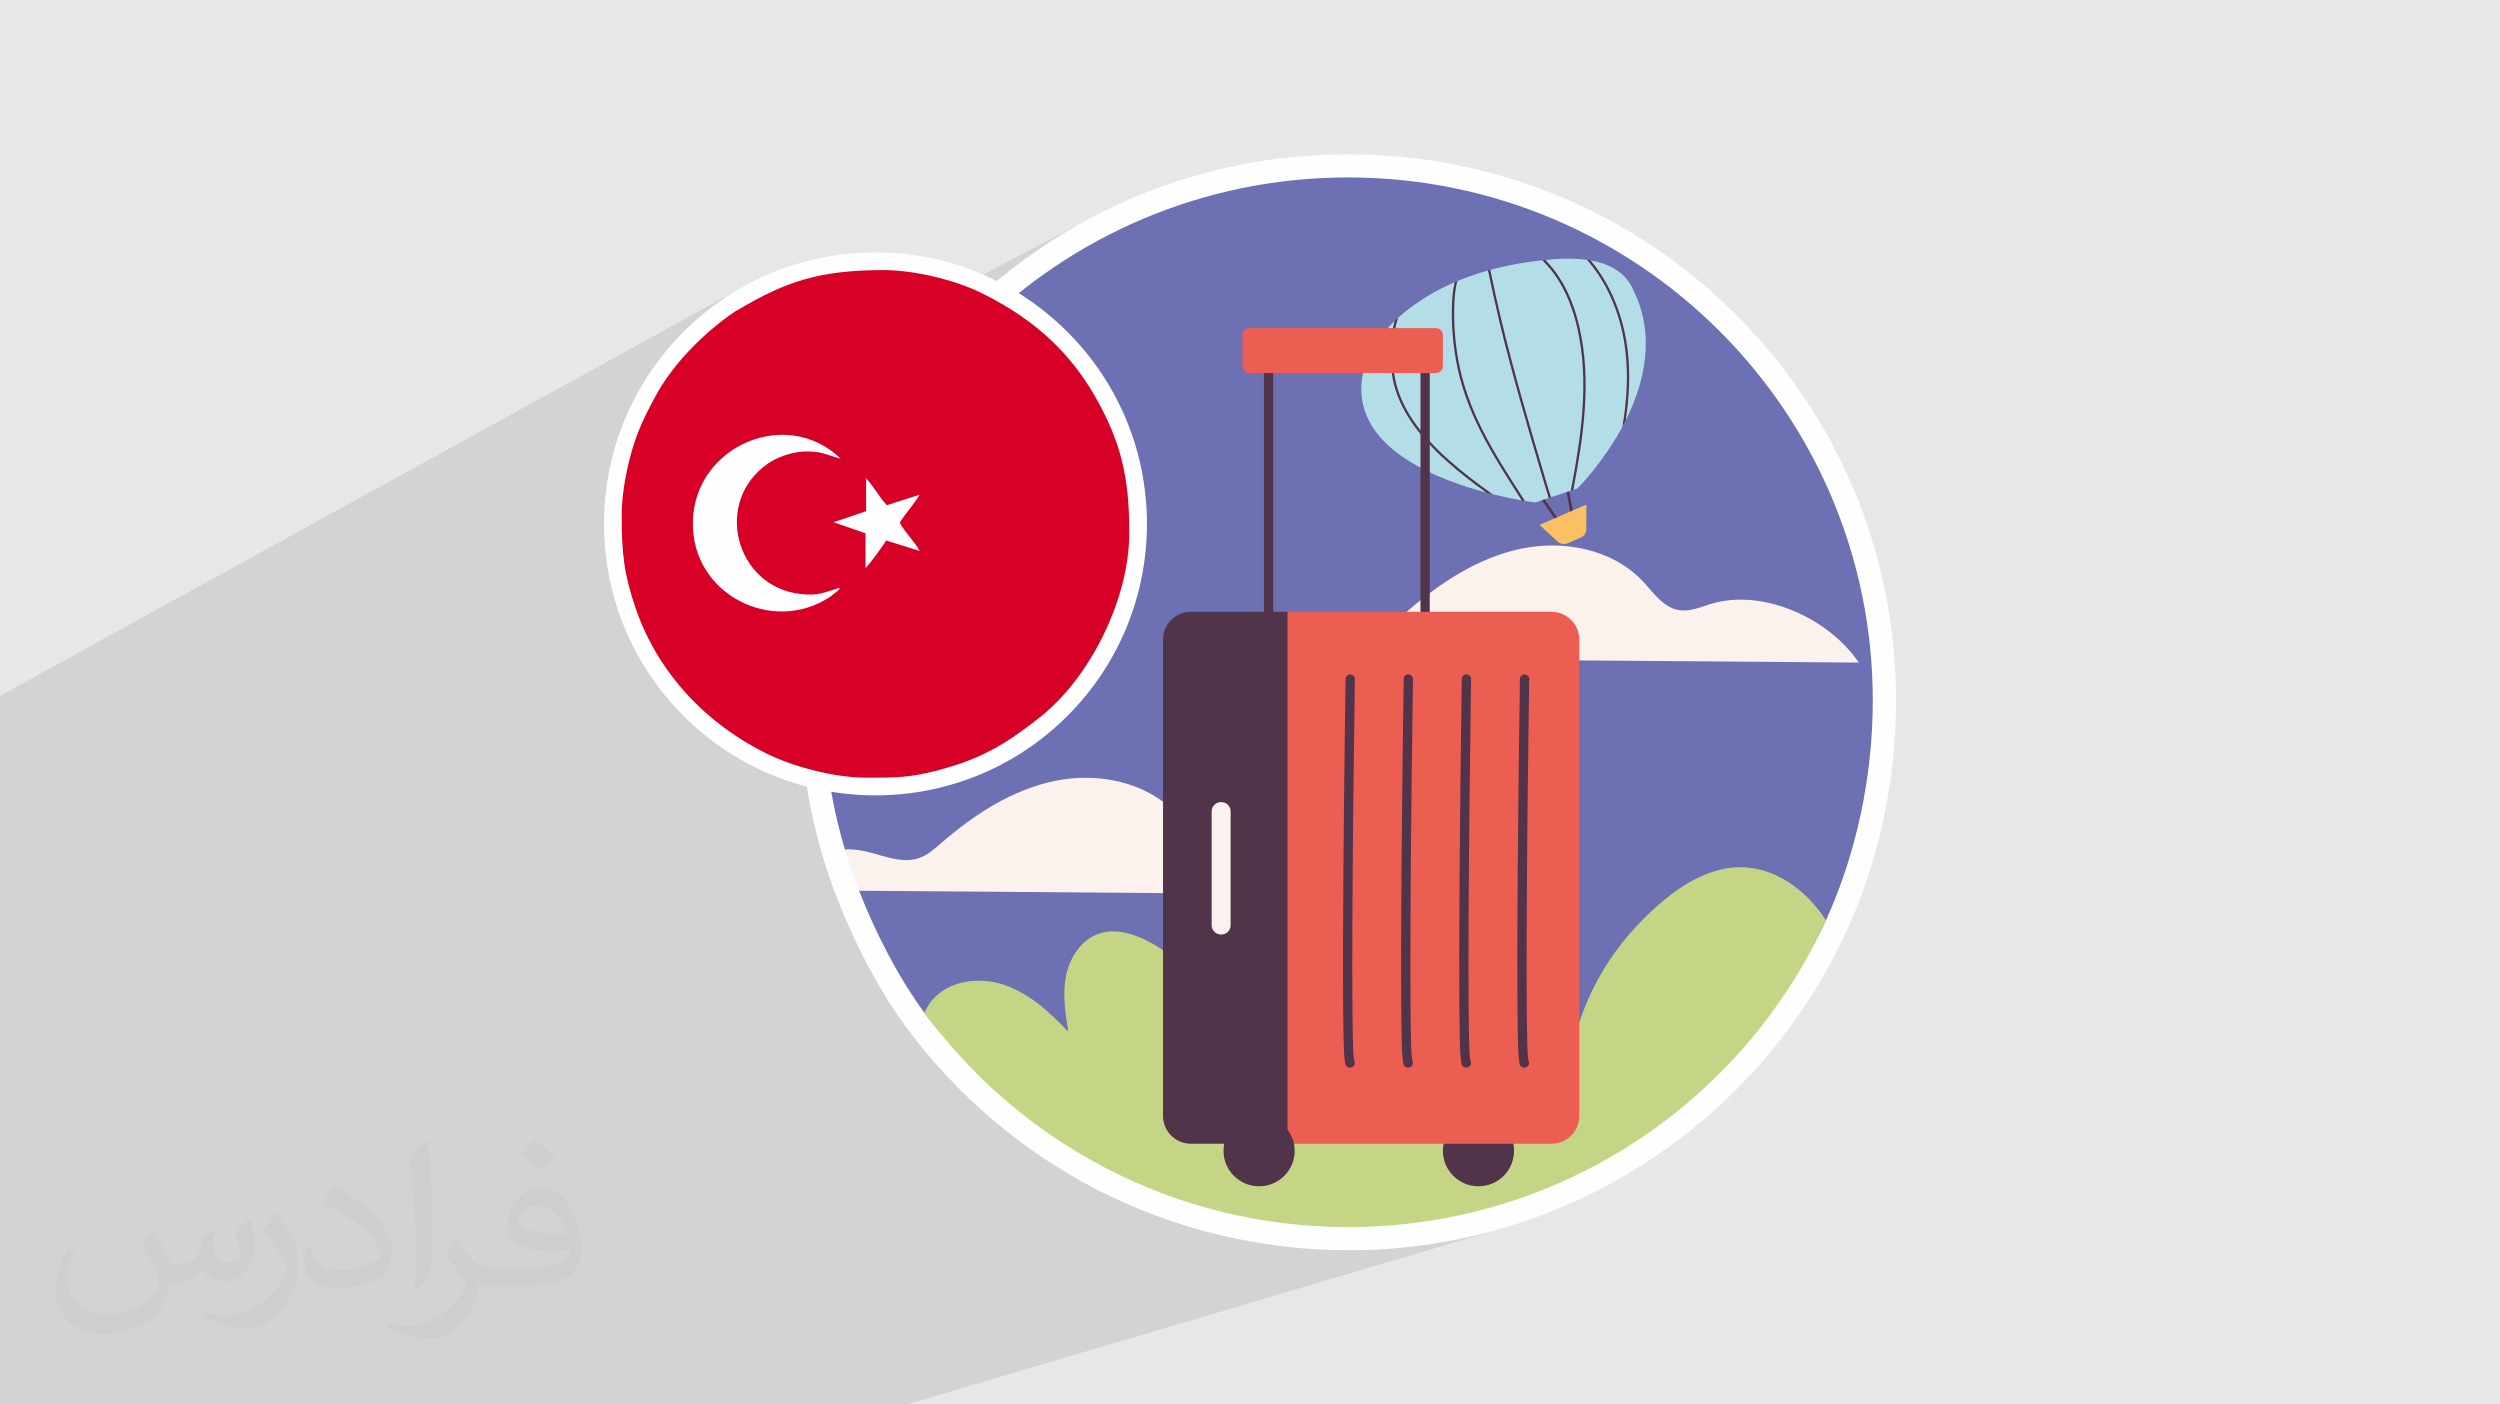 <?xml version="1.0" encoding="UTF-8"?>
<!DOCTYPE svg PUBLIC "-//W3C//DTD SVG 1.1//EN" "http://www.w3.org/Graphics/SVG/1.1/DTD/svg11.dtd">
<!-- Creator: CorelDRAW 2020 (64-Bit) -->
<svg xmlns="http://www.w3.org/2000/svg" xml:space="preserve" width="94.192mm" height="52.917mm" version="1.1" style="shape-rendering:geometricPrecision; text-rendering:geometricPrecision; image-rendering:optimizeQuality; fill-rule:evenodd; clip-rule:evenodd"
viewBox="0 0 9404.92 5283.66"
 xmlns:xlink="http://www.w3.org/1999/xlink"
 xmlns:xodm="http://www.corel.com/coreldraw/odm/2003">
 <defs>
  <style type="text/css">
   <![CDATA[
    .fil12 {fill:#D70027}
    .fil0 {fill:#E6E7E8}
    .fil3 {fill:#FEFEFE;fill-rule:nonzero}
    .fil8 {fill:#FBC063;fill-rule:nonzero}
    .fil10 {fill:#EB5E51;fill-rule:nonzero}
    .fil5 {fill:#FBF2ED;fill-rule:nonzero}
    .fil9 {fill:#C4D685;fill-rule:nonzero}
    .fil7 {fill:#B4DEE7;fill-rule:nonzero}
    .fil4 {fill:#6D70B2;fill-rule:nonzero}
    .fil6 {fill:#51334A;fill-rule:nonzero}
    .fil11 {fill:#FEFEFE;fill-rule:nonzero}
    .fil2 {fill:#373435;fill-opacity:0.031}
    .fil1 {fill:#2B2A29;fill-opacity:0.102}
   ]]>
  </style>
 </defs>
 <g id="Layer_x0020_1">
  <polygon class="fil0" points="-0,0 9404.92,0 9404.92,5283.66 -0,5283.66 "/>
  <path class="fil1" d="M3142.37 5283.66l-2.67 0 -250.71 0 -17.4 0 -198.96 0 -205.63 0 -79.09 0 -44.36 0 -61.3 0 -46.36 0 -60.51 0 -22.49 0 -23.77 0 -213.55 0 -50.99 0 -8.87 0 -17.2 0 -5.44 0 -4.97 0 -45.37 0 -0.06 0 -8.48 0 -64.8 0 -22.82 0 -29.8 0 -1.3 0 -3.52 0 -44.86 0 -0.08 0 -8.38 0 -64.12 0 -54.01 0 -4.72 0 -44.33 0 -0.08 0 -8.29 0 -63.43 0 -48.14 0 -7.29 0 -4.59 0 -43.82 0 -0.08 0 -8.2 0 -52.66 0 -10.09 0 -42.75 0 -74.22 0 -9.53 0 -71.69 0 -134.61 0 -851.98 0 0 -142.28 0 -69.06 0 -1 0 -274.88 0 -125.98 0 -1.25 0 -8.58 0 -0.6 0 -14.45 0 -17.93 0 -22.7 0 -79.93 0 -8.6 0 -49.75 0 -463.62 0 -120.02 0 -155.24 0 -13.72 0 -26.25 0 -54.61 0 -33.62 0 -56.32 0 -16.34 0 -12.73 0 -15.02 0 -28.45 0 -58.99 0 -0.01 0 -0.82 0 -96.74 0 -36.2 0 -46.48 0 -18.62 0 -69.04 0 -1.79 0 -29.23 0 -51.21 0 -93.43 0 -164.92 0 -121.72 0 -0.07 0 -1.26 0 -23.25 0 -39.25 2818.5 -1551.3 -44 24.54 -43.01 26.88 -41.93 29.22 -40.74 31.56 -39.47 33.89 -38.11 36.24 -36.22 38.09 -14.67 17.08 321.98 -175.82 15.86 -8.42 15.71 -8.05 15.59 -7.69 15.49 -7.32 15.42 -6.98 15.38 -6.63 15.37 -6.28 15.4 -5.95 15.45 -5.6 15.53 -5.28 15.64 -4.96 15.78 -4.63 15.96 -4.31 16.15 -4 16.38 -3.7 16.63 -3.39 16.93 -3.1 17.24 -2.81 17.59 -2.52 17.97 -2.24 18.37 -1.95 18.82 -1.68 19.28 -1.41 19.78 -1.14 20.3 -0.88 20.87 -0.63 21.45 -0.37 22.06 -0.12 10.82 0.11 11.06 0.32 11.28 0.54 11.48 0.74 11.67 0.94 11.82 1.14 11.98 1.34 12.1 1.53 12.21 1.71 12.3 1.89 12.38 2.07 12.43 2.24 12.47 2.42 12.48 2.57 12.49 2.74 12.47 2.9 12.43 3.04 12.37 3.2 12.31 3.33 12.21 3.47 12.1 3.6 11.97 3.74 11.83 3.86 11.67 3.99 9.12 3.26 478.53 -251.49 -43.99 24.15 -43.43 25.26 -42.86 26.35 -42.27 27.44 -41.65 28.52 -41.02 29.6 -40.37 30.65 -39.71 31.71 -39.02 32.76 -30.16 26.61 2.06 1.02 19.65 10.02 3.91 2.08 408.42 -212.47 85.11 -43.45 87.45 -39.4 89.64 -35.24 91.72 -30.93 93.68 -26.51 95.51 -21.98 97.2 -17.29 98.8 -12.52 100.25 -7.6 101.59 -2.56 101.6 2.56 100.26 7.6 98.8 12.52 97.21 17.29 95.52 21.98 93.68 26.51 91.73 30.93 89.64 35.24 87.45 39.4 85.12 43.45 82.67 47.38 80.1 51.18 77.39 54.86 74.58 58.41 71.63 61.85 68.56 65.15 65.37 68.34 62.05 71.39 58.6 74.34 55.04 77.14 51.35 79.83 47.53 82.41 43.59 84.84 39.53 87.17 35.35 89.35 31.04 91.42 26.6 93.38 22.04 95.21 17.36 96.9 12.55 98.47 7.63 99.94 2.57 101.26 -0.18 27.21 -0.56 27.19 -0.92 27.17 -1.28 27.14 -1.64 27.11 -2 27.06 -2.36 27.01 -2.7 26.95 -3.07 26.88 -3.4 26.81 -3.74 26.73 -4.09 26.65 -4.43 26.55 -4.78 26.44 -5.1 26.34 -5.45 26.22 -5.77 26.1 -6.11 25.97 -6.43 25.83 -6.76 25.68 -7.08 25.53 -7.4 25.37 -7.72 25.2 -8.03 25.03 -8.35 24.85 -8.65 24.66 -8.97 24.46 -9.27 24.26 -9.58 24.05 -9.87 23.83 -10.17 23.61 -10.46 23.37 -30.21 63.18 -32.38 61.93 -34.5 60.61 -36.56 59.25 -38.57 57.83 -40.55 56.38 -42.47 54.87 -44.34 53.32 -46.15 51.71 -47.94 50.06 -49.65 48.36 -51.32 46.61 -52.96 44.81 -54.54 42.96 -56.06 41.06 -57.54 39.12 -58.97 37.13 -60.36 35.08 -61.69 33 -62.97 30.85 -64.21 28.66 -65.39 26.43 -66.54 24.14 -67.62 21.81 -571.29 171.63 34.74 -0.31 37.7 -1.02 37.61 -1.7 37.51 -2.37 37.41 -3.04 37.29 -3.71 37.17 -4.37 37.04 -5.04 36.91 -5.7 36.76 -6.36 36.61 -7.02 36.45 -7.68 36.3 -8.33 36.12 -8.99 35.93 -9.63 35.75 -10.27 -2250.46 665.94 -268.75 0zm-3142.37 -142.28l152.1 -57.13 -0.01 0 -152.09 57.13z"/>
  <path class="fil2" d="M578.49 4627.69c17.95,27.21 29.6,53.36 40.96,82.43 8.45,16.91 12.93,48.09 52.57,48.09 11.61,0 28.28,-3.42 43.06,-11.61 16.63,-8.73 29.32,-21.94 35.94,-42l15.85 -53.36 38.57 -19.02 2.64 2.64c-5.27,20.09 -6.59,39.36 -6.59,54.43 0,44.63 38.57,61.56 69.22,61.56 17.95,0 34.09,-8.73 34.09,-25.11 0,-21.13 -8.98,-57.06 -20.62,-89.29 17.95,-17.95 35.94,-35.94 56.53,-50.47l3.17 1.6c8.98,38.04 14,75.56 14,100.66 0,24.57 -10.83,51.79 -19.81,69.49 -18.49,34.87 -51.25,62.62 -90.87,62.62 -30.1,0 -63.65,-15.07 -86.66,-43.06l-1.32 0c-21.66,26.96 -55.22,51.25 -108.86,51.25l-16.63 0c-2.64,35.41 -10.29,60.49 -21.94,82.95 -31.95,62.34 -126.81,106.47 -216.1,106.47 -124.17,0 -186.51,-71.59 -186.51,-166.96 0,-58.91 19.27,-113.6 48.88,-152.42l24.29 10.04c-18.49,35.41 -30.91,68.68 -30.91,101.45 0,89.29 72.66,131.83 156.4,131.83 77.68,0 173.83,-49.41 191.28,-106.72 -6.59,-62.62 -30.1,-91.93 -66.04,-148.99 10.83,-19.02 24.83,-38.04 42.28,-58.38l3.17 0 0 0 0 0 -0.02 -0.09zm1432.13 -336.04c26.15,16.39 51.79,35.66 76.87,57.85 -14,19.81 -31.45,37.79 -53.11,53.64 -25.11,-20.34 -50.19,-37.79 -75.84,-56.27 17.42,-19.55 34.62,-38.29 52.04,-55.22l0 0 0 0 0 0 0 0 0 0 0.03 0zm13.47 244.11c-42.28,0 -76.87,27.75 -76.87,48.34 0,44.13 84.53,57.85 185.72,57.31 -12.68,-51.79 -57.06,-105.68 -108.86,-105.68l0.01 0.03zm-94.86 236.19c54.96,0 103.04,-1.6 139.74,-10.83 40.96,-10.29 75.56,-30.91 75.56,-45.17 0,-3.7 0,-8.19 -1.32,-11.89 -22.98,2.11 -49.41,2.11 -72.38,2.11 -74.49,0 -131.55,-16.91 -154.02,-58.66 -5.55,-11.61 -9.51,-24.57 -9.51,-39.36 0,-40.43 17.42,-79.79 48.09,-107 25.61,-22.45 53.89,-36.44 82.67,-36.44 52.04,0 93.51,41.75 122.57,107.54 15.85,35.94 26.68,77.4 26.68,129.72 0,34.87 -9.51,64.19 -31.17,85.85 -40.43,39.11 -114.92,53.89 -229.04,53.89l-51.79 0 0 0 -13.47 0c-28.28,0 -48.62,-5.02 -64.72,-17.42l-2.64 0c0.79,6.59 1.32,12.93 1.32,19.02 0,25.61 -8.45,58.38 -25.61,84.53 -50.72,75.3 -105.68,108.04 -153.24,108.04 -48.09,0 -107,-18.49 -160.11,-42.54l9.51 -18.49c17.17,7.13 40.96,11.89 73.7,11.89 85.85,0 198.66,-82.43 212.66,-163 -3.17,-6.59 -8.98,-15.32 -17.17,-24.57 -25.11,-29.85 -40.96,-54.68 -55.75,-80.83 12.68,-25.11 24.29,-45.17 35.13,-63.4l4.49 -0.53c36.72,74.77 69.99,117.55 144.23,117.55l11.61 0 0 0 53.89 0 0 0 0 0 0 0 0 0 0 0 0.09 0.01zm-371.98 79c6.34,-34.34 6.87,-72.91 6.87,-108.86l0 -53.36c0,-99.6 -12.68,-244.36 -22.98,-338.68 17.95,-19.27 43.06,-42 62.87,-57.31l5.81 1.6c13.47,118.62 16.63,256 16.63,383.06 0,33.3 -1.32,65.79 -4.49,89.55 -1.85,30.1 -19.27,52.83 -56.53,87.7l-8.19 -3.7zm-382.8 -157.19c1.85,46.77 24.83,83.49 105.15,83.49 49.93,0 92.19,-12.93 138.96,-35.13 8.45,-3.7 12.93,-8.73 12.93,-12.93 0,-29.32 -22.45,-68.15 -60.23,-103.55 -36.72,-33.3 -85.34,-62.62 -130.76,-82.18 -15.6,-6.59 -20.62,-13.47 -20.62,-20.09 0,-13.47 17.95,-41.75 32.77,-62.09l5.02 -0.53c52.04,27.21 110.17,67.64 153.24,112.53 39.11,41.47 63.4,83.49 63.4,129.19 0,33.81 -10.29,65.51 -26.96,95.11 -57.06,28.79 -117.83,50.72 -178.06,50.72 -73.17,0 -123.1,-34.34 -123.1,-114.92 0,-8.73 0,-22.19 3.17,-39.64l25.11 0 0 0 0 0 0 0 0 0 0 0 -0.02 0zm-132.37 -132.9l45.45 73.45c16.63,27.21 32.23,56.81 32.23,103.55l0 59.7c0,48.34 -30.91,100.13 -80.83,151.38 -39.11,34.62 -73.7,49.41 -105.68,49.41 -47.55,0 -101.98,-14.79 -164.85,-41.75l7.13 -18.49c19.81,5.27 42.79,9.77 71.06,9.77 90.36,-0.53 182.8,-66.57 225.08,-147.15 5.02,-9.26 6.87,-17.95 6.87,-24.04 0,-9.26 -5.02,-19.55 -8.98,-28.79 -22.98,-43.31 -48.62,-82.95 -76.87,-119.68 14.79,-23.25 29.6,-45.7 45.7,-67.9l3.7 0.53 0 0 0 0 0 0 0 0 0 0 -0.02 0.01z"/>
  <g id="_2767550564144">
   <path class="fil3" d="M5071.22 4703.28c-329.44,0 -657.17,-79.4 -947.72,-229.59 -281.08,-145.3 -528.82,-357.01 -716.41,-612.22 -96.72,-131.79 -185.44,-297.34 -256.57,-478.78 -20.75,-52.77 -39.57,-107.53 -55.89,-162.69 -56.26,-188.69 -84.82,-385.52 -84.82,-584.83 0,-548.85 214.43,-1064.87 603.77,-1452.95 389.34,-388.09 907.02,-601.82 1457.63,-601.82 550.69,0 1068.36,213.73 1457.7,601.82 389.35,388.08 603.79,904.08 603.79,1452.95 0,300.84 -63.69,599.38 -184.16,863.33 -161.66,354.23 -420.07,654.65 -747.3,868.8 -335.84,219.81 -726.59,335.98 -1130.03,335.98z"/>
   <path class="fil4" d="M7045.35 2635.16c0,290.26 -63.09,579.18 -176.3,827.29 -310.61,680.54 -985.37,680.11 -1784.42,680.11 -654.37,0 -1247.8,156.2 -1607.05,-332.57 -100.04,-136.29 -183.03,-299.23 -245.68,-459.01 -9.49,-24.11 103.51,-39.09 95.01,-63.65 -9.44,-27.27 -140.25,-64.18 -148.47,-91.96 -52.95,-177.56 -81.25,-365.56 -81.25,-560.21 0,-1086.77 883.77,-1967.69 1974.02,-1967.69 1090.33,0 1974.13,880.92 1974.13,1967.69z"/>
   <path class="fil5" d="M6992.72 2492.58c-114.41,-168.79 -363.13,-280.62 -558.24,-220.05 -39.16,12.14 -79.19,29.58 -119.61,22.53 -58.35,-10.19 -94.83,-66.09 -135.41,-109.1 -112.63,-119.33 -294.77,-155.31 -455.72,-122.08 -160.94,33.25 -303.31,126.59 -427.47,233.93 -25.27,21.86 -50.87,44.9 -82.39,56.1 -71.76,25.46 -148,-16.72 -223.21,-28.77 -143.85,-23.09 -279.52,65.08 -398.42,149.02l2400.48 18.42z"/>
   <path class="fil5" d="M5237.22 3366.39l-2005.31 -15.41c-20.01,-50.85 -37.82,-102.76 -53.46,-155.61 18.69,-0.61 37.65,0.53 56.69,3.57 75.22,12.01 151.49,54.17 223.23,28.74 31.53,-11.16 57.13,-34.22 82.38,-56.09 124.14,-107.38 266.55,-200.74 427.47,-233.91 160.93,-33.27 343.08,2.69 455.7,122.02 40.64,43.01 77.07,98.91 135.42,109.11 40.46,7.05 80.46,-10.38 119.61,-22.48 195.15,-60.61 443.89,51.2 558.26,220.05z"/>
   <path class="fil6" d="M5886.92 2002.94c-1.65,0 -3.26,-0.77 -4.25,-2.21l-95.68 -139.2c-1.59,-2.32 -1,-5.51 1.34,-7.11 2.34,-1.59 5.52,-1 7.13,1.34l95.69 139.18c1.59,2.34 0.99,5.5 -1.34,7.11 -0.9,0.61 -1.92,0.89 -2.89,0.89z"/>
   <path class="fil6" d="M5922.46 1982.3c-2.42,0 -4.57,-1.71 -5.03,-4.16l-28.35 -149.07c-0.55,-2.79 1.31,-5.44 4.08,-5.97 2.81,-0.53 5.47,1.28 6,4.06l28.34 149.07c0.53,2.79 -1.3,5.44 -4.08,5.97 -0.32,0.06 -0.65,0.1 -0.96,0.1z"/>
   <path class="fil7" d="M6137.93 1077.87c94.28,177.39 49.31,361.16 -21.99,503.56 -4.21,8.35 -8.48,16.62 -12.84,24.76 0,0 0,0 -0.06,0.07 -74.56,138.16 -169.11,231.56 -169.11,231.56l-3.73 1.28 -11.42 3.69c-1.71,-22.02 -0.06,0.05 -0.06,0.05l-4.26 -15.04 -5.18 18.16 -11.01 3.62 -63.33 20.96 -12.71 -19.4 4.38 22.11 -20.61 6.87 -25.43 8.39 -5.89 1.89c0,0 -14.11,-1.81 -38.18,-5.83 -1.99,-0.32 -21.54,-25.08 -22.82,-26.88 -13.59,-19.03 13.04,25.21 11.19,24.87 -28.1,-5.06 -66.4,-12.64 -110.12,-23.56 -4.22,-1.04 -26,-15.71 -30.29,-16.81 -3.57,-0.93 10.32,11.7 6.67,10.71 -186.51,-49.54 -450.56,-156.35 -468.94,-365.89 -2.35,-26.42 -0.88,-53.15 4.4,-79.14 15.44,-76.47 61.48,-144.12 120.18,-200.4 2.1,-1.99 1.39,17.24 3.5,15.28 2.13,-2 7.09,-25.21 9.28,-27.19 52.77,-47.74 114.31,-86.69 172.52,-115.22 13.31,-6.55 26.88,-12.74 40.6,-18.59 1.49,-0.67 1.75,8.62 3.28,7.96 1.83,-0.79 4.93,-11.51 6.78,-12.31 37.41,-15.55 75.92,-28.77 115.17,-39.82 1.55,-0.45 6.83,15.58 8.35,15.18 1.33,-0.35 -1.13,-17.15 0.17,-17.49 5.4,-1.53 10.91,-2.91 16.38,-4.34 58.88,-15.15 119.12,-25.52 179.21,-31.78 1.78,-0.2 13.65,6.91 15.48,6.73 1.96,-0.23 -6.13,-7.75 -4.12,-7.89 11.85,-1.22 23.73,-2.22 35.52,-3.08 37.97,-2.72 80.51,-3.17 121.55,2.57 2.32,0.32 14.85,12.56 17.14,12.92 2.12,0.33 -5.99,-11.19 -3.92,-10.8 63.86,11.14 122.76,38.84 154.33,98.28z"/>
   <path class="fil8" d="M5791.74 1974.62l176.38 -76.7 -0.73 92.27c0.22,14.12 -8.13,26.96 -21.14,32.54l-49.19 21.12c-13.64,5.85 -29.49,2.48 -39.54,-8.42l-65.79 -60.81z"/>
   <path class="fil6" d="M5259.53 1195.56c-10.8,31.31 -14.77,63.82 -17.02,90.82 -4.32,53.32 -2.38,99.13 5.97,139.98 20.91,102.58 87.41,202.4 203.2,305.22 51.32,45.49 106.14,87.41 163.05,127.42 -7.76,-1.94 -15.58,-3.94 -23.62,-6.1 -50.61,-36.25 -99.3,-74.02 -145.24,-114.84 -117.31,-104.05 -184.65,-205.44 -206.03,-309.96 -8.41,-41.65 -10.41,-88.32 -6.03,-142.42 1.89,-23.36 5.2,-50.81 12.94,-78.2 4.2,-4 8.4,-7.99 12.78,-11.91z"/>
   <path class="fil6" d="M5482.7 1057.4c-8.12,28.35 -10.58,61.14 -11.59,87.88 -2.61,66.69 2.15,135.34 14.12,204.13 33.99,195.63 132.69,349.94 237.27,513.28 4.61,7.34 9.31,14.61 13.98,21.88 -3.59,-0.59 -7.47,-1.28 -11.62,-2.01 -3.27,-5.06 -6.52,-10.13 -9.78,-15.22 -105.02,-164.07 -204.17,-319.16 -238.51,-516.51 -11.99,-69.31 -16.82,-138.63 -14.23,-205.89 0.94,-25.25 3.18,-55.73 10.3,-83.19 3.28,-1.47 6.67,-2.89 10.05,-4.35z"/>
   <path class="fil6" d="M5606.38 1015.26c13.04,63.97 27.28,128.13 42.38,191.23 48.57,202.96 108.91,406.36 167.19,603.08 5.93,20.14 12.04,40.68 18.97,60.98l-8.33 2.71c-6.89,-20.4 -13,-41.09 -19.06,-61.24 -58.25,-196.82 -118.63,-400.31 -167.24,-603.45 -15.04,-63.02 -29.24,-127.11 -42.43,-190.99 2.87,-0.84 5.71,-1.55 8.52,-2.32z"/>
   <path class="fil6" d="M5866.31 1043.95c33.02,50.75 58.17,112.57 74.9,183.8 48.42,205.99 14.4,420.7 -22.44,615.04 -0.06,0.05 -0.06,0.05 -0.06,0.05l-9.45 3.13c37.02,-194.69 71.88,-410.28 23.4,-616.23 -16.44,-70.24 -41.27,-131.19 -73.72,-181.08 -16.82,-25.94 -36.02,-49.25 -56.98,-69.52 3.69,-0.47 7.5,-0.9 11.35,-1.16 19.38,19.48 37.18,41.65 52.99,65.97z"/>
   <path class="fil6" d="M6124.15 1326c8.54,79.06 5.97,162.71 -8.21,255.42 -4.21,8.35 -8.48,16.62 -12.84,24.76 17.77,-102.45 21.7,-193.61 12.37,-279.27 -14.65,-136.13 -66.42,-259.55 -145.09,-349.45 4.47,0.59 8.92,1.32 13.22,2.12 76.05,90.45 126.14,212.51 140.55,346.42z"/>
   <path class="fil9" d="M6869.05 3462.45c-310.61,680.54 -998.78,1153.74 -1797.83,1153.74 -654.36,0 -1234.39,-317.43 -1593.64,-806.2 7.86,-17.85 18.17,-34.58 31.27,-49.63 64.74,-74.47 180.68,-86.82 273.81,-53.64 93.14,33.08 167.93,103.01 236.15,174.33 -11.27,-69.31 -22.19,-140.38 -8.57,-209.25 13.54,-68.88 56.79,-136.29 123.37,-159.11 60.97,-20.89 128.6,-1.39 185.73,28.41 220.78,115.04 333.74,360.76 431.24,589.28 25.6,-133.85 195.8,-202.47 324.92,-157.79 129.12,44.66 215.27,169.19 259.49,298.07 7.31,-18.81 21.92,-52.68 29.26,-71.47 32.41,-83.18 65.44,-167.65 120.12,-238.27 54.62,-70.71 134.71,-126.98 224.09,-131.93 89.38,-5.06 184.27,52.95 201.84,140.38 41.65,-230.17 166.85,-430.81 346.9,-580.83 82.48,-68.72 181.99,-125.94 289.53,-126.1 132.19,-0.35 251.26,87.86 322.31,200.03z"/>
   <path class="fil6" d="M5695.82 4329.33c0,73.69 -59.92,133.41 -133.84,133.41 -73.92,0 -133.83,-59.72 -133.83,-133.41 0,-73.68 59.91,-133.39 133.83,-133.39 73.92,0 133.84,59.71 133.84,133.39z"/>
   <path class="fil6" d="M4772.34 2381.31c-9.64,0 -17.47,-7.81 -17.47,-17.42l0 -1053.87c0,-9.63 7.84,-17.41 17.47,-17.41l588.9 0c9.66,0 17.45,7.79 17.45,17.41l0 1031.63c0,9.63 -7.8,17.43 -17.45,17.43 -9.68,0 -17.47,-7.81 -17.47,-17.43l0 -1014.21 -553.93 0 0 1036.46c0,9.62 -7.85,17.42 -17.49,17.42z"/>
   <path class="fil10" d="M5401.98 1403.4l-701.61 0c-14.45,0 -26.16,-11.72 -26.16,-26.17l0 -116.64c0,-14.45 11.71,-26.17 26.16,-26.17l701.61 0c14.44,0 26.17,11.72 26.17,26.17l0 116.64c0,14.45 -11.73,26.17 -26.17,26.17z"/>
   <path class="fil10" d="M5941.23 2406.14l0 1792.06c0,57.66 -46.94,104.49 -104.87,104.49l-992.64 0 -236.44 -996.09 236.44 -1004.96 992.64 0c57.93,0 104.87,46.78 104.87,104.5z"/>
   <path class="fil6" d="M4843.72 4249.54l0 -1947.9 -363.61 0c-57.84,0 -104.84,46.78 -104.84,104.5l0 1792.06c0,57.66 47,104.49 104.84,104.49l125.4 0c-1.75,8.62 -2.68,17.53 -2.68,26.64 0,73.69 59.92,133.41 133.84,133.41 73.91,0 133.83,-59.72 133.83,-133.41 0,-29.97 -10.03,-57.52 -26.78,-79.79z"/>
   <path class="fil6" d="M5094.35 3991.8l0.1 0 -0.1 0zm-15.65 24.47c-2.3,0 -4.61,-0.43 -6.75,-1.33 -13.94,-5.89 -17.69,-7.48 -19.28,-245.3 -0.79,-120.25 -0.38,-287.22 1.2,-496.33 2.73,-355.94 8.05,-715.45 8.09,-719.02 0.14,-9.55 7.95,-17.16 17.47,-17.16 0.08,0 0.16,0 0.26,0 9.66,0.14 17.35,8.05 17.21,17.65 -8.07,542.6 -15.41,1361.28 -3.23,1433.81 4.85,6.81 4.24,16.32 -1.89,22.41 -3.4,3.39 -8.26,5.27 -13.09,5.27z"/>
   <path class="fil6" d="M5312.95 3991.8l0.1 0 -0.1 0zm-15.65 24.47c-2.32,0 -4.61,-0.43 -6.73,-1.33 -13.95,-5.89 -17.71,-7.48 -19.3,-245.3 -0.79,-120.25 -0.4,-287.22 1.2,-496.33 2.73,-355.94 8.04,-715.45 8.09,-719.02 0.15,-9.63 7.79,-17.36 17.74,-17.16 9.66,0.14 17.35,8.05 17.2,17.65 -8.07,542.6 -15.4,1361.28 -3.23,1433.81 4.87,6.81 4.22,16.32 -1.89,22.41 -3.39,3.39 -8.28,5.27 -13.09,5.27z"/>
   <path class="fil6" d="M5531.55 3991.8l0.09 0 -0.09 0zm-15.65 24.47c-2.32,0 -4.6,-0.43 -6.74,-1.33 -13.94,-5.89 -17.7,-7.48 -19.28,-245.3 -0.79,-120.25 -0.41,-287.22 1.2,-496.33 2.72,-355.94 8.03,-715.45 8.08,-719.02 0.15,-9.55 7.95,-17.16 17.47,-17.16 0.09,0 0.17,0 0.27,0 9.63,0.14 17.35,8.05 17.21,17.65 -8.07,542.6 -15.41,1361.28 -3.26,1433.81 4.87,6.81 4.24,16.32 -1.87,22.41 -3.39,3.39 -8.28,5.27 -13.09,5.27z"/>
   <path class="fil6" d="M5750.15 3991.8l0.08 0 -0.08 0zm-15.65 24.47c-2.32,0 -4.61,-0.43 -6.75,-1.33 -13.94,-5.89 -17.69,-7.48 -19.28,-245.3 -0.81,-120.25 -0.41,-287.22 1.2,-496.33 2.73,-355.94 8.05,-715.45 8.09,-719.02 0.15,-9.55 7.95,-17.16 17.47,-17.16 0.08,0 0.16,0 0.27,0 9.65,0.14 17.34,8.05 17.2,17.65 -8.07,542.6 -15.4,1361.28 -3.26,1433.81 4.88,6.81 4.24,16.32 -1.87,22.41 -3.39,3.39 -8.27,5.27 -13.08,5.27z"/>
   <path class="fil5" d="M4594.7 3515.59l-1.61 0c-19.26,0 -34.89,-15.63 -34.89,-34.89l0 -428.24c0,-19.29 15.63,-34.92 34.89,-34.92l1.61 0c19.26,0 34.89,15.63 34.89,34.92l0 428.24c0,19.26 -15.63,34.89 -34.89,34.89z"/>
   <g>
    <path class="fil11" d="M2571.24 1248.75c-398.71,398.71 -398.75,1045.45 0.11,1444.3 398.81,398.8 1045.59,398.83 1444.29,0.1 398.97,-398.94 398.91,-1045.7 0.11,-1444.5 -398.87,-398.86 -1045.58,-398.84 -1444.51,0.1z"/>
    <path class="fil12" d="M3256.16 1798.59c12.45,8.31 29.04,35.29 41.49,51.9 10.37,14.54 26.98,39.43 39.44,49.8l122.45 -39.44c-18.67,33.19 -64.35,85.09 -74.72,105.86 18.67,35.28 58.1,72.64 74.72,105.85l-126.6 -39.44c-4.16,12.45 -68.52,97.54 -76.8,103.79l0 -130.77 -120.38 -41.49 122.45 -41.52 0 -126.6 -2.07 2.04 0.01 0.01zm-97.55 415.11c-4.14,8.3 0,2.08 -6.21,8.3l-29.08 22.83c-217.94,145.27 -523.06,-10.36 -516.82,-282.29 6.24,-286.43 354.92,-433.79 556.26,-236.61 -53.96,-14.55 -74.72,-31.13 -145.29,-26.99 -47.72,4.15 -95.48,22.84 -126.6,43.59 -209.65,143.23 -124.53,464.93 120.37,491.91 66.42,8.31 91.33,-6.21 145.28,-22.82l2.09 2.09zm-819.86 -273.98c0,141.15 8.3,220.02 53.98,352.85 85.09,242.85 265.69,431.73 493.99,543.8 89.24,43.59 242.86,89.24 373.6,89.24l4.14 0c105.86,0 155.68,0 261.54,-26.98 31.13,-8.3 58.11,-16.61 89.24,-26.98 122.43,-43.59 197.18,-95.49 292.66,-170.2 190.97,-147.39 340.4,-446.26 340.4,-697.4 0,-172.28 -20.77,-296.81 -89.24,-437.94 -103.78,-215.87 -249.07,-354.94 -460.78,-460.79 -101.7,-51.9 -259.45,-89.24 -373.59,-89.24 -238.71,0 -367.38,41.5 -547.96,149.44 -12.46,6.2 -22.83,14.53 -35.28,22.82 -105.86,76.81 -213.79,186.81 -276.06,303.04 -47.74,89.24 -74.72,145.3 -99.62,247 -14.53,60.21 -27,130.78 -27,203.42l0 -2.08 -0.03 0.01z"/>
   </g>
  </g>
 </g>
</svg>

